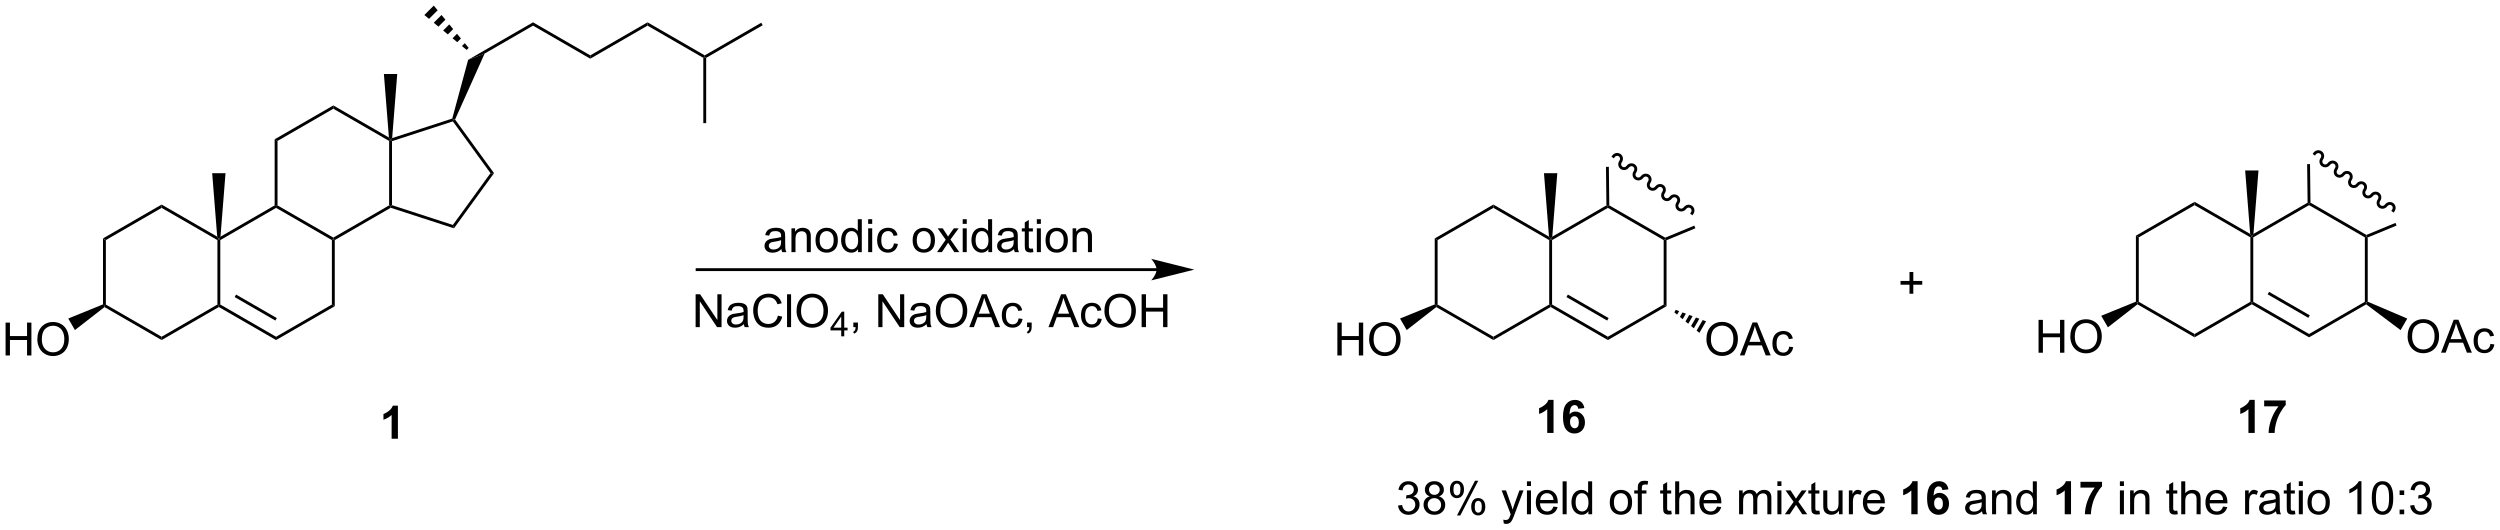 <?xml version="1.0" encoding="UTF-8"?>
<!DOCTYPE svg PUBLIC '-//W3C//DTD SVG 1.0//EN'
          'http://www.w3.org/TR/2001/REC-SVG-20010904/DTD/svg10.dtd'>
<svg stroke-dasharray="none" shape-rendering="auto" xmlns="http://www.w3.org/2000/svg" font-family="'Dialog'" text-rendering="auto" width="1024" fill-opacity="1" color-interpolation="auto" color-rendering="auto" preserveAspectRatio="xMidYMid meet" font-size="12px" viewBox="0 0 1024 217" fill="black" xmlns:xlink="http://www.w3.org/1999/xlink" stroke="black" image-rendering="auto" stroke-miterlimit="10" stroke-linecap="square" stroke-linejoin="miter" font-style="normal" stroke-width="1" height="217" stroke-dashoffset="0" font-weight="normal" stroke-opacity="1"
><!--Generated by the Batik Graphics2D SVG Generator--><defs id="genericDefs"
  /><g
  ><defs id="defs1"
    ><clipPath clipPathUnits="userSpaceOnUse" id="clipPath1"
      ><path d="M2.286 0.675 L449.723 0.675 L449.723 95.446 L2.286 95.446 L2.286 0.675 Z"
      /></clipPath
      ><clipPath clipPathUnits="userSpaceOnUse" id="clipPath2"
      ><path d="M0.147 26.988 L0.147 119.124 L435.144 119.124 L435.144 26.988 Z"
      /></clipPath
    ></defs
    ><g transform="scale(2.289,2.289) translate(-2.286,-0.675) matrix(1.029,0,0,1.029,2.134,-27.085)"
    ><path d="M18.059 68.476 L18.559 68.765 L18.559 79.976 L18.309 80.12 L18.059 79.955 Z" stroke="none" clip-path="url(#clipPath2)"
    /></g
    ><g transform="matrix(2.354,0,0,2.354,-0.347,-63.531)"
    ><path d="M18.328 80.42 L18.309 80.12 L18.559 79.976 L28.269 85.582 L28.269 86.159 Z" stroke="none" clip-path="url(#clipPath2)"
    /></g
    ><g transform="matrix(2.354,0,0,2.354,-0.347,-63.531)"
    ><path d="M28.269 86.159 L28.269 85.582 L37.978 79.976 L38.228 80.12 L38.228 80.409 Z" stroke="none" clip-path="url(#clipPath2)"
    /></g
    ><g transform="matrix(2.354,0,0,2.354,-0.347,-63.531)"
    ><path d="M38.478 79.976 L38.228 80.12 L37.978 79.976 L37.978 68.765 L38.228 68.62 L38.478 68.765 Z" stroke="none" clip-path="url(#clipPath2)"
    /></g
    ><g transform="matrix(2.354,0,0,2.354,-0.347,-63.531)"
    ><path d="M37.942 68.167 L38.228 68.62 L37.978 68.765 L28.269 63.159 L28.269 62.582 Z" stroke="none" clip-path="url(#clipPath2)"
    /></g
    ><g transform="matrix(2.354,0,0,2.354,-0.347,-63.531)"
    ><path d="M28.269 62.582 L28.269 63.159 L18.559 68.765 L18.059 68.476 Z" stroke="none" clip-path="url(#clipPath2)"
    /></g
    ><g transform="matrix(2.354,0,0,2.354,-0.347,-63.531)"
    ><path d="M48.187 86.159 L48.187 85.582 L57.897 79.976 L58.397 80.265 Z" stroke="none" clip-path="url(#clipPath2)"
    /></g
    ><g transform="matrix(2.354,0,0,2.354,-0.347,-63.531)"
    ><path d="M58.397 80.265 L57.897 79.976 L57.897 68.765 L58.147 68.62 L58.397 68.765 Z" stroke="none" clip-path="url(#clipPath2)"
    /></g
    ><g transform="matrix(2.354,0,0,2.354,-0.347,-63.531)"
    ><path d="M58.147 68.332 L58.147 68.62 L57.897 68.765 L48.187 63.159 L48.187 62.87 L48.437 62.726 Z" stroke="none" clip-path="url(#clipPath2)"
    /></g
    ><g transform="matrix(2.354,0,0,2.354,-0.347,-63.531)"
    ><path d="M47.937 62.726 L48.187 62.87 L48.187 63.159 L38.478 68.765 L38.228 68.62 L38.514 68.167 Z" stroke="none" clip-path="url(#clipPath2)"
    /></g
    ><g transform="matrix(2.354,0,0,2.354,-0.347,-63.531)"
    ><path d="M58.397 68.765 L58.147 68.62 L58.147 68.332 L67.856 62.726 L68.106 62.87 L68.134 63.143 Z" stroke="none" clip-path="url(#clipPath2)"
    /></g
    ><g transform="matrix(2.354,0,0,2.354,-0.347,-63.531)"
    ><path d="M68.356 62.689 L68.106 62.87 L67.856 62.726 L67.856 51.515 L68.106 51.37 L68.356 51.552 Z" stroke="none" clip-path="url(#clipPath2)"
    /></g
    ><g transform="matrix(2.354,0,0,2.354,-0.347,-63.531)"
    ><path d="M67.82 50.917 L68.106 51.37 L67.856 51.515 L58.147 45.909 L58.147 45.332 Z" stroke="none" clip-path="url(#clipPath2)"
    /></g
    ><g transform="matrix(2.354,0,0,2.354,-0.347,-63.531)"
    ><path d="M58.147 45.332 L58.147 45.909 L48.437 51.515 L47.937 51.226 Z" stroke="none" clip-path="url(#clipPath2)"
    /></g
    ><g transform="matrix(2.354,0,0,2.354,-0.347,-63.531)"
    ><path d="M47.937 51.226 L48.437 51.515 L48.437 62.726 L48.187 62.87 L47.937 62.726 Z" stroke="none" clip-path="url(#clipPath2)"
    /></g
    ><g transform="matrix(2.354,0,0,2.354,-0.347,-63.531)"
    ><path d="M68.134 63.143 L68.106 62.87 L68.356 62.689 L78.948 66.13 L79.138 66.718 Z" stroke="none" clip-path="url(#clipPath2)"
    /></g
    ><g transform="matrix(2.354,0,0,2.354,-0.347,-63.531)"
    ><path d="M79.138 66.718 L78.948 66.13 L85.493 57.12 L86.112 57.12 Z" stroke="none" clip-path="url(#clipPath2)"
    /></g
    ><g transform="matrix(2.354,0,0,2.354,-0.347,-63.531)"
    ><path d="M86.112 57.12 L85.493 57.12 L78.948 48.111 L79.043 47.817 L79.33 47.786 Z" stroke="none" clip-path="url(#clipPath2)"
    /></g
    ><g transform="matrix(2.354,0,0,2.354,-0.347,-63.531)"
    ><path d="M78.838 47.62 L79.043 47.817 L78.948 48.111 L68.356 51.552 L68.106 51.37 L68.384 51.017 Z" stroke="none" clip-path="url(#clipPath2)"
    /></g
    ><g transform="matrix(2.354,0,0,2.354,-0.347,-63.531)"
    ><path d="M38.514 68.167 L38.228 68.62 L37.942 68.167 L37.068 57.12 L39.388 57.12 Z" stroke="none" clip-path="url(#clipPath2)"
    /></g
    ><g transform="matrix(2.354,0,0,2.354,-0.347,-63.531)"
    ><path d="M68.384 51.017 L68.106 51.37 L67.82 50.917 L66.946 39.87 L69.266 39.87 Z" stroke="none" clip-path="url(#clipPath2)"
    /></g
    ><g transform="matrix(2.354,0,0,2.354,-0.347,-63.531)"
    ><path d="M1.119 88.845 L1.119 83.119 L1.877 83.119 L1.877 85.47 L4.854 85.47 L4.854 83.119 L5.612 83.119 L5.612 88.845 L4.854 88.845 L4.854 86.145 L1.877 86.145 L1.877 88.845 L1.119 88.845 ZM6.644 86.056 Q6.644 84.629 7.41 83.825 Q8.175 83.017 9.386 83.017 Q10.178 83.017 10.813 83.397 Q11.452 83.775 11.785 84.452 Q12.121 85.129 12.121 85.989 Q12.121 86.861 11.769 87.549 Q11.418 88.236 10.772 88.59 Q10.129 88.944 9.381 88.944 Q8.574 88.944 7.936 88.554 Q7.301 88.16 6.972 87.486 Q6.644 86.809 6.644 86.056 ZM7.426 86.067 Q7.426 87.103 7.98 87.7 Q8.537 88.293 9.379 88.293 Q10.233 88.293 10.785 87.692 Q11.34 87.09 11.34 85.986 Q11.34 85.285 11.103 84.765 Q10.866 84.244 10.41 83.957 Q9.957 83.668 9.389 83.668 Q8.584 83.668 8.004 84.223 Q7.426 84.775 7.426 86.067 Z" stroke="none" clip-path="url(#clipPath2)"
    /></g
    ><g transform="matrix(2.354,0,0,2.354,-0.347,-63.531)"
    ><path d="M18.059 79.955 L18.309 80.12 L18.328 80.42 L13.184 84.419 L12.024 82.41 Z" stroke="none" clip-path="url(#clipPath2)"
    /></g
    ><g transform="matrix(2.354,0,0,2.354,-0.347,-63.531)"
    ><path d="M79.33 47.786 L79.043 47.817 L78.838 47.62 L81.609 37.39 L84.471 36.314 Z" stroke="none" clip-path="url(#clipPath2)"
    /></g
    ><g transform="matrix(2.354,0,0,2.354,-0.347,-63.531)"
    ><path d="M81.345 35.675 L80.527 35 L81.024 34.503 L81.699 35.321 ZM79.709 34.325 L78.891 33.65 L79.674 32.867 L80.349 33.685 ZM78.073 32.975 L77.256 32.3 L78.324 31.232 L78.999 32.05 ZM76.438 31.625 L75.62 30.95 L76.974 29.596 L77.649 30.414 ZM74.802 30.275 L73.984 29.601 L75.624 27.96 L76.299 28.778 Z" stroke="none" clip-path="url(#clipPath2)"
    /></g
    ><g transform="matrix(2.354,0,0,2.354,-0.347,-63.531)"
    ><path d="M84.471 36.314 L81.609 37.39 L92.895 30.873 L92.895 31.451 Z" stroke="none" clip-path="url(#clipPath2)"
    /></g
    ><g transform="matrix(2.354,0,0,2.354,-0.347,-63.531)"
    ><path d="M92.895 31.451 L92.895 30.873 L102.855 36.623 L102.855 37.201 Z" stroke="none" clip-path="url(#clipPath2)"
    /></g
    ><g transform="matrix(2.354,0,0,2.354,-0.347,-63.531)"
    ><path d="M102.855 37.201 L102.855 36.623 L112.814 30.873 L112.814 31.451 Z" stroke="none" clip-path="url(#clipPath2)"
    /></g
    ><g transform="matrix(2.354,0,0,2.354,-0.347,-63.531)"
    ><path d="M112.814 31.451 L112.814 30.873 L122.773 36.623 L122.773 36.912 L122.523 37.056 Z" stroke="none" clip-path="url(#clipPath2)"
    /></g
    ><g transform="matrix(2.354,0,0,2.354,-0.347,-63.531)"
    ><path d="M123.023 37.056 L122.773 36.912 L122.773 36.623 L132.607 30.945 L132.857 31.378 Z" stroke="none" clip-path="url(#clipPath2)"
    /></g
    ><g transform="matrix(2.354,0,0,2.354,-0.347,-63.531)"
    ><path d="M122.523 37.056 L122.773 36.912 L123.023 37.056 L123.023 48.412 L122.523 48.412 Z" stroke="none" clip-path="url(#clipPath2)"
    /></g
    ><g transform="matrix(2.354,0,0,2.354,-0.347,-63.531)"
    ><path d="M38.228 80.409 L38.228 80.12 L38.478 79.976 L48.187 85.582 L48.187 86.159 ZM40.978 78.677 L48.062 82.767 L48.312 82.334 L41.228 78.244 Z" stroke="none" clip-path="url(#clipPath2)"
    /></g
    ><g transform="matrix(2.354,0,0,2.354,-0.347,-63.531)"
    ><path d="M69.386 103.327 L68.289 103.327 L68.289 99.189 Q67.688 99.752 66.87 100.022 L66.87 99.025 Q67.3 98.884 67.802 98.494 Q68.308 98.1 68.495 97.577 L69.386 97.577 L69.386 103.327 Z" stroke="none" clip-path="url(#clipPath2)"
    /></g
    ><g transform="matrix(2.354,0,0,2.354,-0.347,-63.531)"
    ><path d="M249.792 68.476 L250.292 68.765 L250.292 79.976 L250.042 80.12 L249.792 79.955 Z" stroke="none" clip-path="url(#clipPath2)"
    /></g
    ><g transform="matrix(2.354,0,0,2.354,-0.347,-63.531)"
    ><path d="M250.061 80.42 L250.042 80.12 L250.292 79.976 L260.002 85.582 L260.002 86.159 Z" stroke="none" clip-path="url(#clipPath2)"
    /></g
    ><g transform="matrix(2.354,0,0,2.354,-0.347,-63.531)"
    ><path d="M260.002 86.159 L260.002 85.582 L269.711 79.976 L269.961 80.12 L269.961 80.409 Z" stroke="none" clip-path="url(#clipPath2)"
    /></g
    ><g transform="matrix(2.354,0,0,2.354,-0.347,-63.531)"
    ><path d="M270.211 79.976 L269.961 80.12 L269.711 79.976 L269.711 68.765 L269.961 68.62 L270.211 68.765 Z" stroke="none" clip-path="url(#clipPath2)"
    /></g
    ><g transform="matrix(2.354,0,0,2.354,-0.347,-63.531)"
    ><path d="M269.675 68.167 L269.961 68.62 L269.711 68.765 L260.002 63.159 L260.002 62.582 Z" stroke="none" clip-path="url(#clipPath2)"
    /></g
    ><g transform="matrix(2.354,0,0,2.354,-0.347,-63.531)"
    ><path d="M260.002 62.582 L260.002 63.159 L250.292 68.765 L249.792 68.476 Z" stroke="none" clip-path="url(#clipPath2)"
    /></g
    ><g transform="matrix(2.354,0,0,2.354,-0.347,-63.531)"
    ><path d="M279.92 86.159 L279.92 85.582 L289.629 79.976 L290.129 80.265 Z" stroke="none" clip-path="url(#clipPath2)"
    /></g
    ><g transform="matrix(2.354,0,0,2.354,-0.347,-63.531)"
    ><path d="M290.129 80.265 L289.629 79.976 L289.629 68.765 L289.879 68.62 L290.129 68.787 Z" stroke="none" clip-path="url(#clipPath2)"
    /></g
    ><g transform="matrix(2.354,0,0,2.354,-0.347,-63.531)"
    ><path d="M289.897 68.342 L289.879 68.62 L289.629 68.765 L279.92 63.159 L279.92 62.87 L280.168 62.725 Z" stroke="none" clip-path="url(#clipPath2)"
    /></g
    ><g transform="matrix(2.354,0,0,2.354,-0.347,-63.531)"
    ><path d="M279.668 62.727 L279.92 62.87 L279.92 63.159 L270.211 68.765 L269.961 68.62 L270.247 68.167 Z" stroke="none" clip-path="url(#clipPath2)"
    /></g
    ><g transform="matrix(2.354,0,0,2.354,-0.347,-63.531)"
    ><path d="M280.09 56.016 L279.59 56.022 L279.668 62.727 L279.92 62.87 L280.168 62.725 L280.09 56.016 Z" stroke="none" clip-path="url(#clipPath2)"
    /></g
    ><g transform="matrix(2.354,0,0,2.354,-0.347,-63.531)"
    ><path d="M270.247 68.167 L269.961 68.62 L269.675 68.167 L268.801 57.12 L271.121 57.12 Z" stroke="none" clip-path="url(#clipPath2)"
    /></g
    ><g transform="matrix(2.354,0,0,2.354,-0.347,-63.531)"
    ><path d="M232.852 88.845 L232.852 83.119 L233.61 83.119 L233.61 85.47 L236.587 85.47 L236.587 83.119 L237.345 83.119 L237.345 88.845 L236.587 88.845 L236.587 86.145 L233.61 86.145 L233.61 88.845 L232.852 88.845 ZM238.377 86.056 Q238.377 84.629 239.143 83.825 Q239.908 83.017 241.119 83.017 Q241.911 83.017 242.546 83.397 Q243.185 83.775 243.518 84.452 Q243.854 85.129 243.854 85.989 Q243.854 86.861 243.502 87.549 Q243.151 88.236 242.505 88.59 Q241.862 88.944 241.114 88.944 Q240.307 88.944 239.669 88.554 Q239.033 88.16 238.705 87.486 Q238.377 86.809 238.377 86.056 ZM239.158 86.067 Q239.158 87.103 239.713 87.7 Q240.27 88.293 241.112 88.293 Q241.966 88.293 242.518 87.692 Q243.072 87.09 243.072 85.986 Q243.072 85.285 242.835 84.765 Q242.599 84.244 242.143 83.957 Q241.69 83.668 241.122 83.668 Q240.317 83.668 239.737 84.223 Q239.158 84.775 239.158 86.067 Z" stroke="none" clip-path="url(#clipPath2)"
    /></g
    ><g transform="matrix(2.354,0,0,2.354,-0.347,-63.531)"
    ><path d="M249.792 79.955 L250.042 80.12 L250.061 80.42 L244.917 84.419 L243.757 82.41 Z" stroke="none" clip-path="url(#clipPath2)"
    /></g
    ><g transform="matrix(2.354,0,0,2.354,-0.347,-63.531)"
    ><path d="M269.961 80.409 L269.961 80.12 L270.211 79.976 L279.92 85.582 L279.92 86.159 ZM272.711 78.677 L279.795 82.767 L280.045 82.334 L272.961 78.244 Z" stroke="none" clip-path="url(#clipPath2)"
    /></g
    ><g transform="matrix(2.354,0,0,2.354,-0.347,-63.531)"
    ><path d="M136.117 70.348 Q135.726 70.682 135.364 70.82 Q135.005 70.955 134.59 70.955 Q133.906 70.955 133.538 70.622 Q133.171 70.286 133.171 69.768 Q133.171 69.463 133.309 69.21 Q133.45 68.958 133.674 68.807 Q133.898 68.653 134.179 68.575 Q134.387 68.52 134.804 68.471 Q135.656 68.369 136.059 68.229 Q136.062 68.083 136.062 68.044 Q136.062 67.614 135.864 67.439 Q135.593 67.2 135.062 67.2 Q134.567 67.2 134.33 67.374 Q134.093 67.549 133.981 67.989 L133.294 67.895 Q133.387 67.455 133.601 67.184 Q133.817 66.911 134.223 66.765 Q134.63 66.619 135.163 66.619 Q135.695 66.619 136.025 66.744 Q136.359 66.869 136.515 67.059 Q136.671 67.247 136.734 67.536 Q136.77 67.716 136.77 68.184 L136.77 69.122 Q136.77 70.104 136.815 70.364 Q136.859 70.622 136.992 70.861 L136.257 70.861 Q136.148 70.643 136.117 70.348 ZM136.059 68.778 Q135.677 68.934 134.911 69.044 Q134.476 69.106 134.296 69.184 Q134.117 69.262 134.018 69.413 Q133.921 69.564 133.921 69.747 Q133.921 70.028 134.135 70.216 Q134.348 70.403 134.757 70.403 Q135.163 70.403 135.479 70.226 Q135.796 70.049 135.945 69.739 Q136.059 69.502 136.059 69.036 L136.059 68.778 ZM137.86 70.861 L137.86 66.713 L138.493 66.713 L138.493 67.302 Q138.949 66.619 139.813 66.619 Q140.188 66.619 140.501 66.755 Q140.816 66.887 140.972 67.106 Q141.128 67.325 141.191 67.627 Q141.23 67.822 141.23 68.309 L141.23 70.861 L140.527 70.861 L140.527 68.338 Q140.527 67.908 140.443 67.695 Q140.363 67.481 140.154 67.356 Q139.946 67.229 139.665 67.229 Q139.214 67.229 138.889 67.515 Q138.563 67.799 138.563 68.596 L138.563 70.861 L137.86 70.861 ZM142.046 68.786 Q142.046 67.635 142.687 67.08 Q143.223 66.619 143.992 66.619 Q144.848 66.619 145.39 67.179 Q145.934 67.739 145.934 68.729 Q145.934 69.528 145.692 69.989 Q145.452 70.447 144.994 70.703 Q144.536 70.955 143.992 70.955 Q143.122 70.955 142.583 70.398 Q142.046 69.838 142.046 68.786 ZM142.77 68.786 Q142.77 69.583 143.117 69.981 Q143.465 70.377 143.992 70.377 Q144.515 70.377 144.861 69.979 Q145.21 69.58 145.21 68.762 Q145.21 67.994 144.861 67.598 Q144.512 67.2 143.992 67.2 Q143.465 67.2 143.117 67.596 Q142.77 67.989 142.77 68.786 ZM149.449 70.861 L149.449 70.338 Q149.055 70.955 148.29 70.955 Q147.792 70.955 147.376 70.682 Q146.962 70.408 146.732 69.919 Q146.503 69.427 146.503 68.791 Q146.503 68.169 146.709 67.663 Q146.917 67.158 147.331 66.89 Q147.745 66.619 148.258 66.619 Q148.633 66.619 148.925 66.778 Q149.219 66.934 149.402 67.189 L149.402 65.135 L150.102 65.135 L150.102 70.861 L149.449 70.861 ZM147.227 68.791 Q147.227 69.588 147.563 69.984 Q147.899 70.377 148.355 70.377 Q148.816 70.377 149.139 69.999 Q149.462 69.622 149.462 68.848 Q149.462 67.997 149.133 67.598 Q148.805 67.2 148.324 67.2 Q147.855 67.2 147.54 67.583 Q147.227 67.966 147.227 68.791 ZM151.21 65.942 L151.21 65.135 L151.913 65.135 L151.913 65.942 L151.21 65.942 ZM151.21 70.861 L151.21 66.713 L151.913 66.713 L151.913 70.861 L151.21 70.861 ZM155.691 69.341 L156.383 69.432 Q156.269 70.145 155.803 70.552 Q155.337 70.955 154.657 70.955 Q153.805 70.955 153.287 70.398 Q152.769 69.841 152.769 68.802 Q152.769 68.13 152.99 67.627 Q153.214 67.122 153.67 66.872 Q154.126 66.619 154.66 66.619 Q155.337 66.619 155.766 66.96 Q156.196 67.302 156.316 67.932 L155.633 68.036 Q155.535 67.619 155.287 67.408 Q155.04 67.197 154.688 67.197 Q154.157 67.197 153.824 67.578 Q153.493 67.958 153.493 68.783 Q153.493 69.619 153.813 69.999 Q154.133 70.377 154.649 70.377 Q155.063 70.377 155.339 70.124 Q155.618 69.869 155.691 69.341 ZM158.945 68.786 Q158.945 67.635 159.585 67.08 Q160.122 66.619 160.89 66.619 Q161.747 66.619 162.288 67.179 Q162.833 67.739 162.833 68.729 Q162.833 69.528 162.59 69.989 Q162.351 70.447 161.893 70.703 Q161.434 70.955 160.89 70.955 Q160.02 70.955 159.481 70.398 Q158.945 69.838 158.945 68.786 ZM159.669 68.786 Q159.669 69.583 160.015 69.981 Q160.364 70.377 160.89 70.377 Q161.413 70.377 161.76 69.979 Q162.109 69.58 162.109 68.762 Q162.109 67.994 161.76 67.598 Q161.411 67.2 160.89 67.2 Q160.364 67.2 160.015 67.596 Q159.669 67.989 159.669 68.786 ZM163.188 70.861 L164.704 68.705 L163.3 66.713 L164.18 66.713 L164.816 67.684 Q164.995 67.963 165.105 68.15 Q165.277 67.893 165.423 67.692 L166.12 66.713 L166.962 66.713 L165.527 68.666 L167.071 70.861 L166.206 70.861 L165.355 69.572 L165.128 69.223 L164.04 70.861 L163.188 70.861 ZM167.66 65.942 L167.66 65.135 L168.363 65.135 L168.363 65.942 L167.66 65.942 ZM167.66 70.861 L167.66 66.713 L168.363 66.713 L168.363 70.861 L167.66 70.861 ZM172.124 70.861 L172.124 70.338 Q171.731 70.955 170.965 70.955 Q170.468 70.955 170.052 70.682 Q169.637 70.408 169.408 69.919 Q169.179 69.427 169.179 68.791 Q169.179 68.169 169.385 67.663 Q169.593 67.158 170.007 66.89 Q170.421 66.619 170.934 66.619 Q171.309 66.619 171.601 66.778 Q171.895 66.934 172.077 67.189 L172.077 65.135 L172.778 65.135 L172.778 70.861 L172.124 70.861 ZM169.903 68.791 Q169.903 69.588 170.239 69.984 Q170.575 70.377 171.031 70.377 Q171.492 70.377 171.815 69.999 Q172.137 69.622 172.137 68.848 Q172.137 67.997 171.809 67.598 Q171.481 67.2 170.999 67.2 Q170.531 67.2 170.215 67.583 Q169.903 67.966 169.903 68.791 ZM176.589 70.348 Q176.199 70.682 175.837 70.82 Q175.477 70.955 175.063 70.955 Q174.378 70.955 174.011 70.622 Q173.644 70.286 173.644 69.768 Q173.644 69.463 173.782 69.21 Q173.923 68.958 174.147 68.807 Q174.37 68.653 174.652 68.575 Q174.86 68.52 175.277 68.471 Q176.128 68.369 176.532 68.229 Q176.535 68.083 176.535 68.044 Q176.535 67.614 176.337 67.439 Q176.066 67.2 175.535 67.2 Q175.04 67.2 174.803 67.374 Q174.566 67.549 174.454 67.989 L173.766 67.895 Q173.86 67.455 174.074 67.184 Q174.29 66.911 174.696 66.765 Q175.102 66.619 175.636 66.619 Q176.167 66.619 176.498 66.744 Q176.831 66.869 176.988 67.059 Q177.144 67.247 177.206 67.536 Q177.243 67.716 177.243 68.184 L177.243 69.122 Q177.243 70.104 177.287 70.364 Q177.331 70.622 177.464 70.861 L176.73 70.861 Q176.62 70.643 176.589 70.348 ZM176.532 68.778 Q176.149 68.934 175.383 69.044 Q174.949 69.106 174.769 69.184 Q174.589 69.262 174.49 69.413 Q174.394 69.564 174.394 69.747 Q174.394 70.028 174.607 70.216 Q174.821 70.403 175.23 70.403 Q175.636 70.403 175.951 70.226 Q176.269 70.049 176.417 69.739 Q176.532 69.502 176.532 69.036 L176.532 68.778 ZM179.867 70.231 L179.968 70.854 Q179.671 70.916 179.437 70.916 Q179.054 70.916 178.843 70.796 Q178.632 70.674 178.546 70.476 Q178.46 70.278 178.46 69.645 L178.46 67.26 L177.945 67.26 L177.945 66.713 L178.46 66.713 L178.46 65.684 L179.161 65.262 L179.161 66.713 L179.867 66.713 L179.867 67.26 L179.161 67.26 L179.161 69.684 Q179.161 69.986 179.197 70.072 Q179.234 70.158 179.317 70.21 Q179.403 70.26 179.559 70.26 Q179.677 70.26 179.867 70.231 ZM180.558 65.942 L180.558 65.135 L181.261 65.135 L181.261 65.942 L180.558 65.942 ZM180.558 70.861 L180.558 66.713 L181.261 66.713 L181.261 70.861 L180.558 70.861 ZM182.07 68.786 Q182.07 67.635 182.71 67.08 Q183.247 66.619 184.015 66.619 Q184.872 66.619 185.413 67.179 Q185.958 67.739 185.958 68.729 Q185.958 69.528 185.715 69.989 Q185.476 70.447 185.018 70.703 Q184.559 70.955 184.015 70.955 Q183.145 70.955 182.606 70.398 Q182.07 69.838 182.07 68.786 ZM182.794 68.786 Q182.794 69.583 183.14 69.981 Q183.489 70.377 184.015 70.377 Q184.538 70.377 184.885 69.979 Q185.234 69.58 185.234 68.762 Q185.234 67.994 184.885 67.598 Q184.536 67.2 184.015 67.2 Q183.489 67.2 183.14 67.596 Q182.794 67.989 182.794 68.786 ZM186.782 70.861 L186.782 66.713 L187.415 66.713 L187.415 67.302 Q187.87 66.619 188.735 66.619 Q189.11 66.619 189.423 66.755 Q189.738 66.887 189.894 67.106 Q190.05 67.325 190.113 67.627 Q190.152 67.822 190.152 68.309 L190.152 70.861 L189.449 70.861 L189.449 68.338 Q189.449 67.908 189.365 67.695 Q189.285 67.481 189.076 67.356 Q188.868 67.229 188.587 67.229 Q188.136 67.229 187.811 67.515 Q187.485 67.799 187.485 68.596 L187.485 70.861 L186.782 70.861 Z" stroke="none" clip-path="url(#clipPath2)"
    /></g
    ><g transform="matrix(2.354,0,0,2.354,-0.347,-63.531)"
    ><path d="M121.186 83.913 L121.186 78.187 L121.965 78.187 L124.972 82.681 L124.972 78.187 L125.699 78.187 L125.699 83.913 L124.92 83.913 L121.913 79.413 L121.913 83.913 L121.186 83.913 ZM129.588 83.4 Q129.198 83.734 128.836 83.872 Q128.476 84.007 128.062 84.007 Q127.377 84.007 127.01 83.674 Q126.643 83.338 126.643 82.82 Q126.643 82.515 126.781 82.262 Q126.922 82.01 127.146 81.859 Q127.37 81.705 127.651 81.627 Q127.859 81.572 128.276 81.523 Q129.127 81.421 129.531 81.281 Q129.534 81.135 129.534 81.096 Q129.534 80.666 129.336 80.491 Q129.065 80.252 128.534 80.252 Q128.039 80.252 127.802 80.426 Q127.565 80.601 127.453 81.041 L126.766 80.947 Q126.859 80.507 127.073 80.236 Q127.289 79.963 127.695 79.817 Q128.101 79.671 128.635 79.671 Q129.167 79.671 129.497 79.796 Q129.831 79.921 129.987 80.111 Q130.143 80.299 130.206 80.588 Q130.242 80.767 130.242 81.236 L130.242 82.174 Q130.242 83.156 130.286 83.416 Q130.331 83.674 130.463 83.913 L129.729 83.913 Q129.62 83.695 129.588 83.4 ZM129.531 81.83 Q129.148 81.986 128.383 82.096 Q127.948 82.158 127.768 82.236 Q127.588 82.314 127.49 82.465 Q127.393 82.616 127.393 82.799 Q127.393 83.08 127.607 83.267 Q127.82 83.455 128.229 83.455 Q128.635 83.455 128.95 83.278 Q129.268 83.101 129.417 82.791 Q129.531 82.554 129.531 82.088 L129.531 81.83 ZM135.506 81.906 L136.264 82.096 Q136.027 83.031 135.407 83.523 Q134.788 84.012 133.894 84.012 Q132.967 84.012 132.387 83.635 Q131.809 83.257 131.504 82.543 Q131.202 81.827 131.202 81.007 Q131.202 80.111 131.543 79.447 Q131.887 78.781 132.517 78.434 Q133.147 78.088 133.905 78.088 Q134.764 78.088 135.35 78.525 Q135.936 78.963 136.168 79.757 L135.42 79.931 Q135.222 79.306 134.842 79.023 Q134.465 78.736 133.889 78.736 Q133.23 78.736 132.785 79.054 Q132.342 79.369 132.163 79.903 Q131.983 80.437 131.983 81.002 Q131.983 81.734 132.196 82.278 Q132.41 82.822 132.858 83.093 Q133.309 83.361 133.832 83.361 Q134.467 83.361 134.907 82.994 Q135.35 82.627 135.506 81.906 ZM137.094 83.913 L137.094 78.187 L137.797 78.187 L137.797 83.913 L137.094 83.913 ZM138.746 81.124 Q138.746 79.697 139.512 78.892 Q140.277 78.085 141.488 78.085 Q142.28 78.085 142.915 78.465 Q143.553 78.843 143.887 79.52 Q144.222 80.197 144.222 81.056 Q144.222 81.929 143.871 82.616 Q143.519 83.304 142.874 83.658 Q142.23 84.012 141.483 84.012 Q140.676 84.012 140.038 83.622 Q139.402 83.228 139.074 82.554 Q138.746 81.877 138.746 81.124 ZM139.527 81.135 Q139.527 82.171 140.082 82.767 Q140.639 83.361 141.48 83.361 Q142.334 83.361 142.887 82.76 Q143.441 82.158 143.441 81.054 Q143.441 80.353 143.204 79.833 Q142.967 79.312 142.512 79.025 Q142.059 78.736 141.491 78.736 Q140.686 78.736 140.105 79.291 Q139.527 79.843 139.527 81.135 Z" stroke="none" clip-path="url(#clipPath2)"
    /></g
    ><g transform="matrix(2.354,0,0,2.354,-0.347,-63.531)"
    ><path d="M146.52 85.513 L146.52 84.484 L144.657 84.484 L144.657 84.002 L146.618 81.218 L147.047 81.218 L147.047 84.002 L147.627 84.002 L147.627 84.484 L147.047 84.484 L147.047 85.513 L146.52 85.513 ZM146.52 84.002 L146.52 82.064 L145.176 84.002 L146.52 84.002 Z" stroke="none" clip-path="url(#clipPath2)"
    /></g
    ><g transform="matrix(2.354,0,0,2.354,-0.347,-63.531)"
    ><path d="M148.628 83.913 L148.628 83.111 L149.43 83.111 L149.43 83.913 Q149.43 84.356 149.274 84.627 Q149.118 84.898 148.777 85.046 L148.582 84.747 Q148.805 84.648 148.91 84.458 Q149.016 84.27 149.027 83.913 L148.628 83.913 ZM152.972 83.913 L152.972 78.187 L153.751 78.187 L156.759 82.681 L156.759 78.187 L157.485 78.187 L157.485 83.913 L156.707 83.913 L153.699 79.413 L153.699 83.913 L152.972 83.913 ZM161.375 83.4 Q160.984 83.734 160.622 83.872 Q160.262 84.007 159.849 84.007 Q159.164 84.007 158.796 83.674 Q158.429 83.338 158.429 82.82 Q158.429 82.515 158.567 82.262 Q158.708 82.01 158.932 81.859 Q159.156 81.705 159.437 81.627 Q159.645 81.572 160.062 81.523 Q160.914 81.421 161.317 81.281 Q161.32 81.135 161.32 81.096 Q161.32 80.666 161.122 80.491 Q160.851 80.252 160.32 80.252 Q159.825 80.252 159.588 80.426 Q159.351 80.601 159.239 81.041 L158.552 80.947 Q158.645 80.507 158.859 80.236 Q159.075 79.963 159.481 79.817 Q159.887 79.671 160.421 79.671 Q160.953 79.671 161.283 79.796 Q161.617 79.921 161.773 80.111 Q161.929 80.299 161.992 80.588 Q162.028 80.767 162.028 81.236 L162.028 82.174 Q162.028 83.156 162.072 83.416 Q162.117 83.674 162.25 83.913 L161.515 83.913 Q161.406 83.695 161.375 83.4 ZM161.317 81.83 Q160.934 81.986 160.169 82.096 Q159.734 82.158 159.554 82.236 Q159.375 82.314 159.276 82.465 Q159.179 82.616 159.179 82.799 Q159.179 83.08 159.393 83.267 Q159.606 83.455 160.015 83.455 Q160.421 83.455 160.737 83.278 Q161.054 83.101 161.203 82.791 Q161.317 82.554 161.317 82.088 L161.317 81.83 ZM162.977 81.124 Q162.977 79.697 163.743 78.892 Q164.509 78.085 165.72 78.085 Q166.511 78.085 167.147 78.465 Q167.785 78.843 168.118 79.52 Q168.454 80.197 168.454 81.056 Q168.454 81.929 168.102 82.616 Q167.751 83.304 167.105 83.658 Q166.462 84.012 165.714 84.012 Q164.907 84.012 164.269 83.622 Q163.634 83.228 163.305 82.554 Q162.977 81.877 162.977 81.124 ZM163.759 81.135 Q163.759 82.171 164.313 82.767 Q164.871 83.361 165.712 83.361 Q166.566 83.361 167.118 82.76 Q167.673 82.158 167.673 81.054 Q167.673 80.353 167.436 79.833 Q167.199 79.312 166.743 79.025 Q166.29 78.736 165.722 78.736 Q164.917 78.736 164.337 79.291 Q163.759 79.843 163.759 81.135 ZM168.799 83.913 L171 78.187 L171.817 78.187 L174.161 83.913 L173.296 83.913 L172.63 82.179 L170.234 82.179 L169.606 83.913 L168.799 83.913 ZM170.453 81.562 L172.395 81.562 L171.796 79.976 Q171.523 79.252 171.39 78.788 Q171.281 79.338 171.083 79.882 L170.453 81.562 ZM177.382 82.392 L178.075 82.484 Q177.96 83.197 177.494 83.603 Q177.028 84.007 176.349 84.007 Q175.497 84.007 174.979 83.45 Q174.46 82.892 174.46 81.853 Q174.46 81.181 174.682 80.679 Q174.906 80.174 175.362 79.924 Q175.817 79.671 176.351 79.671 Q177.028 79.671 177.458 80.012 Q177.887 80.353 178.007 80.984 L177.325 81.088 Q177.226 80.671 176.979 80.46 Q176.731 80.249 176.38 80.249 Q175.849 80.249 175.515 80.629 Q175.184 81.01 175.184 81.835 Q175.184 82.671 175.505 83.051 Q175.825 83.429 176.341 83.429 Q176.755 83.429 177.031 83.176 Q177.309 82.921 177.382 82.392 ZM178.859 83.913 L178.859 83.111 L179.661 83.111 L179.661 83.913 Q179.661 84.356 179.505 84.627 Q179.349 84.898 179.007 85.046 L178.812 84.747 Q179.036 84.648 179.14 84.458 Q179.247 84.27 179.257 83.913 L178.859 83.913 ZM182.58 83.913 L184.781 78.187 L185.599 78.187 L187.942 83.913 L187.078 83.913 L186.411 82.179 L184.015 82.179 L183.387 83.913 L182.58 83.913 ZM184.234 81.562 L186.177 81.562 L185.578 79.976 Q185.304 79.252 185.171 78.788 Q185.062 79.338 184.864 79.882 L184.234 81.562 ZM191.164 82.392 L191.856 82.484 Q191.742 83.197 191.276 83.603 Q190.809 84.007 190.13 84.007 Q189.278 84.007 188.76 83.45 Q188.242 82.892 188.242 81.853 Q188.242 81.181 188.463 80.679 Q188.687 80.174 189.143 79.924 Q189.599 79.671 190.132 79.671 Q190.809 79.671 191.239 80.012 Q191.669 80.353 191.789 80.984 L191.106 81.088 Q191.007 80.671 190.76 80.46 Q190.512 80.249 190.161 80.249 Q189.63 80.249 189.296 80.629 Q188.966 81.01 188.966 81.835 Q188.966 82.671 189.286 83.051 Q189.606 83.429 190.122 83.429 Q190.536 83.429 190.812 83.176 Q191.091 82.921 191.164 82.392 ZM192.317 81.124 Q192.317 79.697 193.083 78.892 Q193.849 78.085 195.059 78.085 Q195.851 78.085 196.487 78.465 Q197.125 78.843 197.458 79.52 Q197.794 80.197 197.794 81.056 Q197.794 81.929 197.442 82.616 Q197.091 83.304 196.445 83.658 Q195.802 84.012 195.054 84.012 Q194.247 84.012 193.609 83.622 Q192.974 83.228 192.645 82.554 Q192.317 81.877 192.317 81.124 ZM193.099 81.135 Q193.099 82.171 193.653 82.767 Q194.21 83.361 195.052 83.361 Q195.906 83.361 196.458 82.76 Q197.012 82.158 197.012 81.054 Q197.012 80.353 196.776 79.833 Q196.539 79.312 196.083 79.025 Q195.63 78.736 195.062 78.736 Q194.257 78.736 193.677 79.291 Q193.099 79.843 193.099 81.135 ZM198.792 83.913 L198.792 78.187 L199.55 78.187 L199.55 80.538 L202.527 80.538 L202.527 78.187 L203.285 78.187 L203.285 83.913 L202.527 83.913 L202.527 81.213 L199.55 81.213 L199.55 83.913 L198.792 83.913 Z" stroke="none" clip-path="url(#clipPath2)"
    /></g
    ><g transform="matrix(2.354,0,0,2.354,-0.347,-63.531)"
    ><path d="M281.544 53.602 C281.483 53.602 281.421 53.607 281.361 53.618 C281.099 53.666 280.856 53.813 280.689 54.044 L280.542 54.247 L280.947 54.539 L281.094 54.337 C281.185 54.21 281.316 54.134 281.45 54.11 C281.481 54.105 281.513 54.102 281.544 54.102 C281.646 54.102 281.747 54.131 281.836 54.196 C282.067 54.363 282.111 54.699 281.933 54.945 C281.593 55.415 281.686 56.062 282.141 56.392 C282.316 56.519 282.521 56.581 282.727 56.581 C282.788 56.581 282.849 56.575 282.91 56.564 C283.171 56.517 283.414 56.37 283.582 56.139 C283.674 56.012 283.804 55.936 283.938 55.912 C283.969 55.906 284.001 55.903 284.033 55.903 C284.134 55.903 284.235 55.933 284.324 55.997 C284.556 56.165 284.599 56.501 284.421 56.747 C284.081 57.216 284.174 57.864 284.63 58.194 C284.804 58.32 285.009 58.383 285.215 58.383 C285.276 58.383 285.337 58.377 285.398 58.366 C285.659 58.319 285.903 58.172 286.07 57.94 C286.162 57.814 286.292 57.738 286.426 57.714 C286.457 57.708 286.489 57.705 286.521 57.705 C286.622 57.705 286.723 57.735 286.812 57.799 C287.044 57.967 287.087 58.302 286.909 58.548 C286.569 59.018 286.662 59.666 287.118 59.996 C287.293 60.122 287.497 60.184 287.703 60.184 C287.764 60.184 287.825 60.179 287.886 60.168 C288.147 60.121 288.391 59.973 288.558 59.742 C288.65 59.616 288.78 59.54 288.914 59.515 C288.945 59.51 288.977 59.507 289.009 59.507 C289.11 59.507 289.211 59.536 289.3 59.601 C289.532 59.768 289.575 60.104 289.397 60.35 C289.057 60.82 289.15 61.468 289.606 61.797 C289.781 61.924 289.985 61.986 290.191 61.986 C290.252 61.986 290.314 61.981 290.374 61.97 C290.635 61.922 290.879 61.775 291.046 61.544 C291.138 61.417 291.269 61.341 291.402 61.317 C291.433 61.312 291.465 61.309 291.497 61.309 C291.598 61.309 291.7 61.338 291.788 61.403 C292.02 61.57 292.063 61.906 291.885 62.152 C291.545 62.622 291.639 63.269 292.094 63.599 C292.269 63.726 292.474 63.788 292.679 63.788 C292.74 63.788 292.802 63.782 292.863 63.771 C293.123 63.724 293.367 63.577 293.534 63.346 C293.626 63.219 293.756 63.143 293.89 63.119 C293.922 63.113 293.953 63.11 293.985 63.11 C294.086 63.11 294.188 63.14 294.276 63.204 C294.508 63.372 294.551 63.708 294.373 63.954 L294.227 64.156 L294.632 64.449 L294.779 64.246 C295.119 63.777 295.025 63.129 294.57 62.799 C294.395 62.673 294.19 62.611 293.985 62.611 C293.923 62.611 293.862 62.616 293.801 62.627 C293.541 62.674 293.297 62.822 293.13 63.052 C293.038 63.179 292.908 63.255 292.773 63.279 C292.742 63.285 292.71 63.288 292.679 63.288 C292.578 63.288 292.476 63.258 292.387 63.194 C292.156 63.027 292.112 62.691 292.29 62.445 C292.63 61.975 292.537 61.327 292.082 60.998 C291.907 60.871 291.702 60.809 291.497 60.809 C291.435 60.809 291.374 60.814 291.313 60.825 C291.052 60.873 290.808 61.02 290.641 61.251 C290.549 61.377 290.419 61.453 290.285 61.478 C290.254 61.483 290.222 61.486 290.19 61.486 C290.089 61.486 289.988 61.457 289.899 61.393 C289.668 61.225 289.624 60.889 289.802 60.643 C290.142 60.173 290.049 59.526 289.594 59.196 C289.419 59.069 289.214 59.007 289.008 59.007 C288.947 59.007 288.886 59.013 288.825 59.023 C288.564 59.071 288.32 59.218 288.153 59.449 C288.061 59.576 287.931 59.652 287.797 59.676 C287.766 59.682 287.734 59.684 287.702 59.684 C287.601 59.684 287.5 59.655 287.411 59.591 C287.179 59.423 287.136 59.087 287.314 58.841 C287.654 58.371 287.561 57.724 287.106 57.394 C286.93 57.267 286.726 57.205 286.52 57.205 C286.459 57.205 286.397 57.211 286.337 57.222 C286.076 57.269 285.832 57.416 285.665 57.648 C285.573 57.774 285.443 57.85 285.309 57.874 C285.278 57.88 285.246 57.883 285.214 57.883 C285.113 57.883 285.012 57.853 284.923 57.789 C284.691 57.621 284.648 57.285 284.826 57.039 C285.166 56.57 285.073 55.922 284.617 55.592 C284.443 55.466 284.238 55.404 284.032 55.404 C283.971 55.404 283.909 55.409 283.849 55.42 C283.588 55.467 283.344 55.614 283.177 55.846 C283.085 55.972 282.955 56.048 282.821 56.072 C282.79 56.078 282.758 56.081 282.726 56.081 C282.625 56.081 282.523 56.051 282.435 55.987 C282.203 55.82 282.16 55.484 282.338 55.238 C282.678 54.768 282.584 54.12 282.129 53.791 C281.954 53.664 281.75 53.602 281.544 53.602 Z" stroke="none" clip-path="url(#clipPath2)"
    /></g
    ><g transform="matrix(2.354,0,0,2.354,-0.347,-63.531)"
    ><path d="M290.129 68.787 L289.879 68.62 L289.897 68.342 L294.955 66.246 L295.147 66.708 Z" stroke="none" clip-path="url(#clipPath2)"
    /></g
    ><g transform="matrix(2.354,0,0,2.354,-0.347,-63.531)"
    ><path d="M201.397 73.653 L121.446 73.653 L121.196 73.653 L121.196 74.153 L121.446 74.153 L201.397 74.153 L201.647 74.153 L201.647 73.653 L201.397 73.653 ZM207.962 73.903 L200.462 72.028 C200.462 72.028 201.397 73.082 201.397 73.903 C201.397 74.724 200.462 75.778 200.462 75.778 Z" stroke="none" clip-path="url(#clipPath2)"
    /></g
    ><g transform="matrix(2.354,0,0,2.354,-0.347,-63.531)"
    ><path d="M297.067 86.036 Q297.067 84.609 297.833 83.805 Q298.598 82.997 299.809 82.997 Q300.601 82.997 301.236 83.378 Q301.874 83.755 302.208 84.432 Q302.544 85.109 302.544 85.969 Q302.544 86.841 302.192 87.529 Q301.841 88.216 301.195 88.57 Q300.551 88.924 299.804 88.924 Q298.997 88.924 298.359 88.534 Q297.723 88.141 297.395 87.466 Q297.067 86.789 297.067 86.036 ZM297.848 86.047 Q297.848 87.083 298.403 87.68 Q298.96 88.273 299.801 88.273 Q300.656 88.273 301.208 87.672 Q301.762 87.07 301.762 85.966 Q301.762 85.266 301.525 84.745 Q301.288 84.224 300.833 83.938 Q300.38 83.648 299.812 83.648 Q299.007 83.648 298.426 84.203 Q297.848 84.755 297.848 86.047 ZM302.889 88.826 L305.089 83.099 L305.907 83.099 L308.251 88.826 L307.386 88.826 L306.719 87.091 L304.324 87.091 L303.696 88.826 L302.889 88.826 ZM304.542 86.474 L306.485 86.474 L305.886 84.888 Q305.613 84.164 305.48 83.701 Q305.37 84.25 305.173 84.794 L304.542 86.474 ZM311.472 87.305 L312.165 87.396 Q312.05 88.109 311.584 88.516 Q311.118 88.919 310.438 88.919 Q309.587 88.919 309.068 88.362 Q308.55 87.805 308.55 86.766 Q308.55 86.094 308.771 85.591 Q308.995 85.086 309.451 84.836 Q309.907 84.583 310.441 84.583 Q311.118 84.583 311.548 84.924 Q311.977 85.266 312.097 85.896 L311.415 86 Q311.316 85.583 311.068 85.372 Q310.821 85.161 310.469 85.161 Q309.938 85.161 309.605 85.542 Q309.274 85.922 309.274 86.747 Q309.274 87.583 309.594 87.963 Q309.915 88.341 310.43 88.341 Q310.844 88.341 311.12 88.088 Q311.399 87.833 311.472 87.305 Z" stroke="none" clip-path="url(#clipPath2)"
    /></g
    ><g transform="matrix(2.354,0,0,2.354,-0.347,-63.531)"
    ><path d="M291.736 80.904 L292.322 81.125 L291.971 81.733 L291.486 81.337 ZM292.908 81.347 L293.493 81.568 L292.94 82.526 L292.455 82.13 ZM294.079 81.789 L294.664 82.011 L293.909 83.319 L293.424 82.923 ZM295.25 82.232 L295.836 82.453 L294.878 84.112 L294.393 83.716 ZM296.421 82.675 L297.007 82.896 L295.847 84.905 L295.362 84.509 Z" stroke="none" clip-path="url(#clipPath2)"
    /></g
    ><g transform="matrix(2.354,0,0,2.354,-0.347,-63.531)"
    ><path d="M371.799 68.001 L372.299 68.289 L372.299 79.501 L372.049 79.645 L371.799 79.479 Z" stroke="none" clip-path="url(#clipPath2)"
    /></g
    ><g transform="matrix(2.354,0,0,2.354,-0.347,-63.531)"
    ><path d="M372.067 79.944 L372.049 79.645 L372.299 79.501 L382.008 85.106 L382.008 85.684 Z" stroke="none" clip-path="url(#clipPath2)"
    /></g
    ><g transform="matrix(2.354,0,0,2.354,-0.347,-63.531)"
    ><path d="M382.008 85.684 L382.008 85.106 L391.718 79.501 L391.968 79.645 L391.968 79.934 Z" stroke="none" clip-path="url(#clipPath2)"
    /></g
    ><g transform="matrix(2.354,0,0,2.354,-0.347,-63.531)"
    ><path d="M392.218 79.501 L391.968 79.645 L391.718 79.501 L391.718 68.289 L391.968 68.145 L392.218 68.289 Z" stroke="none" clip-path="url(#clipPath2)"
    /></g
    ><g transform="matrix(2.354,0,0,2.354,-0.347,-63.531)"
    ><path d="M391.682 67.691 L391.968 68.145 L391.718 68.289 L382.008 62.684 L382.008 62.106 Z" stroke="none" clip-path="url(#clipPath2)"
    /></g
    ><g transform="matrix(2.354,0,0,2.354,-0.347,-63.531)"
    ><path d="M382.008 62.106 L382.008 62.684 L372.299 68.289 L371.799 68.001 Z" stroke="none" clip-path="url(#clipPath2)"
    /></g
    ><g transform="matrix(2.354,0,0,2.354,-0.347,-63.531)"
    ><path d="M401.927 85.684 L401.927 85.106 L411.636 79.501 L411.886 79.645 L411.87 79.943 Z" stroke="none" clip-path="url(#clipPath2)"
    /></g
    ><g transform="matrix(2.354,0,0,2.354,-0.347,-63.531)"
    ><path d="M412.136 79.482 L411.886 79.645 L411.636 79.501 L411.636 68.289 L411.886 68.145 L412.136 68.312 Z" stroke="none" clip-path="url(#clipPath2)"
    /></g
    ><g transform="matrix(2.354,0,0,2.354,-0.347,-63.531)"
    ><path d="M411.904 67.867 L411.886 68.145 L411.636 68.289 L401.927 62.684 L401.927 62.395 L402.175 62.25 Z" stroke="none" clip-path="url(#clipPath2)"
    /></g
    ><g transform="matrix(2.354,0,0,2.354,-0.347,-63.531)"
    ><path d="M401.675 62.252 L401.927 62.395 L401.927 62.684 L392.218 68.289 L391.968 68.145 L392.253 67.691 Z" stroke="none" clip-path="url(#clipPath2)"
    /></g
    ><g transform="matrix(2.354,0,0,2.354,-0.347,-63.531)"
    ><path d="M402.096 55.541 L401.596 55.546 L401.675 62.252 L401.927 62.395 L402.175 62.25 L402.096 55.541 Z" stroke="none" clip-path="url(#clipPath2)"
    /></g
    ><g transform="matrix(2.354,0,0,2.354,-0.347,-63.531)"
    ><path d="M392.253 67.691 L391.968 68.145 L391.682 67.691 L390.808 56.645 L393.128 56.645 Z" stroke="none" clip-path="url(#clipPath2)"
    /></g
    ><g transform="matrix(2.354,0,0,2.354,-0.347,-63.531)"
    ><path d="M354.859 88.37 L354.859 82.644 L355.617 82.644 L355.617 84.995 L358.594 84.995 L358.594 82.644 L359.351 82.644 L359.351 88.37 L358.594 88.37 L358.594 85.67 L355.617 85.67 L355.617 88.37 L354.859 88.37 ZM360.384 85.581 Q360.384 84.154 361.15 83.349 Q361.915 82.542 363.126 82.542 Q363.918 82.542 364.553 82.922 Q365.191 83.3 365.525 83.977 Q365.861 84.654 365.861 85.513 Q365.861 86.386 365.509 87.073 Q365.157 87.761 364.512 88.115 Q363.868 88.469 363.121 88.469 Q362.314 88.469 361.676 88.078 Q361.04 87.685 360.712 87.011 Q360.384 86.334 360.384 85.581 ZM361.165 85.591 Q361.165 86.628 361.72 87.224 Q362.277 87.818 363.118 87.818 Q363.973 87.818 364.525 87.216 Q365.079 86.615 365.079 85.511 Q365.079 84.81 364.842 84.289 Q364.605 83.769 364.15 83.482 Q363.697 83.193 363.129 83.193 Q362.324 83.193 361.743 83.748 Q361.165 84.3 361.165 85.591 Z" stroke="none" clip-path="url(#clipPath2)"
    /></g
    ><g transform="matrix(2.354,0,0,2.354,-0.347,-63.531)"
    ><path d="M371.799 79.479 L372.049 79.645 L372.067 79.944 L366.924 83.944 L365.764 81.934 Z" stroke="none" clip-path="url(#clipPath2)"
    /></g
    ><g transform="matrix(2.354,0,0,2.354,-0.347,-63.531)"
    ><path d="M391.968 79.934 L391.968 79.645 L392.218 79.501 L401.927 85.106 L401.927 85.684 ZM394.718 78.202 L401.802 82.292 L402.052 81.859 L394.968 77.769 Z" stroke="none" clip-path="url(#clipPath2)"
    /></g
    ><g transform="matrix(2.354,0,0,2.354,-0.347,-63.531)"
    ><path d="M403.551 53.126 C403.489 53.126 403.428 53.132 403.367 53.143 C403.107 53.19 402.863 53.337 402.696 53.568 L402.549 53.771 L402.954 54.064 L403.101 53.862 C403.192 53.735 403.322 53.659 403.457 53.635 C403.488 53.629 403.52 53.626 403.551 53.626 C403.652 53.626 403.754 53.656 403.843 53.72 C404.074 53.888 404.118 54.224 403.94 54.469 C403.599 54.939 403.693 55.587 404.148 55.917 C404.323 56.043 404.528 56.106 404.733 56.106 C404.795 56.106 404.856 56.1 404.917 56.089 C405.178 56.042 405.421 55.895 405.589 55.663 C405.68 55.537 405.811 55.461 405.945 55.437 C405.976 55.431 406.008 55.428 406.039 55.428 C406.14 55.428 406.242 55.458 406.331 55.522 C406.562 55.689 406.606 56.025 406.428 56.271 C406.088 56.741 406.181 57.389 406.636 57.718 C406.811 57.845 407.016 57.907 407.222 57.907 C407.283 57.907 407.344 57.902 407.405 57.891 C407.666 57.844 407.909 57.696 408.077 57.465 C408.169 57.338 408.299 57.263 408.433 57.238 C408.464 57.233 408.496 57.23 408.528 57.23 C408.629 57.23 408.73 57.259 408.819 57.323 C409.051 57.491 409.094 57.827 408.916 58.073 C408.576 58.543 408.669 59.19 409.125 59.52 C409.299 59.647 409.504 59.709 409.71 59.709 C409.771 59.709 409.832 59.703 409.893 59.693 C410.154 59.645 410.398 59.498 410.565 59.267 C410.657 59.14 410.787 59.064 410.921 59.04 C410.952 59.034 410.984 59.032 411.016 59.032 C411.117 59.032 411.218 59.061 411.307 59.125 C411.539 59.293 411.582 59.629 411.404 59.875 C411.064 60.344 411.157 60.992 411.613 61.322 C411.787 61.449 411.992 61.511 412.198 61.511 C412.259 61.511 412.321 61.505 412.381 61.494 C412.642 61.447 412.886 61.3 413.053 61.069 C413.145 60.942 413.275 60.866 413.409 60.842 C413.44 60.836 413.472 60.833 413.504 60.833 C413.605 60.833 413.707 60.863 413.795 60.927 C414.027 61.095 414.07 61.431 413.892 61.676 C413.552 62.146 413.645 62.794 414.101 63.124 C414.276 63.25 414.48 63.313 414.686 63.313 C414.747 63.313 414.809 63.307 414.869 63.296 C415.13 63.249 415.374 63.102 415.541 62.87 C415.633 62.744 415.763 62.668 415.897 62.644 C415.928 62.638 415.96 62.635 415.992 62.635 C416.093 62.635 416.194 62.664 416.283 62.729 C416.515 62.896 416.558 63.232 416.38 63.478 L416.234 63.681 L416.639 63.974 L416.785 63.771 C417.125 63.301 417.032 62.654 416.577 62.324 C416.402 62.197 416.197 62.135 415.991 62.135 C415.93 62.135 415.869 62.141 415.808 62.152 C415.547 62.199 415.303 62.346 415.136 62.577 C415.044 62.704 414.914 62.78 414.78 62.804 C414.749 62.81 414.717 62.813 414.686 62.813 C414.584 62.813 414.483 62.783 414.394 62.719 C414.163 62.551 414.119 62.215 414.297 61.969 C414.637 61.5 414.544 60.852 414.089 60.522 C413.914 60.395 413.709 60.333 413.503 60.333 C413.442 60.333 413.381 60.339 413.32 60.35 C413.059 60.397 412.815 60.544 412.648 60.775 C412.556 60.902 412.426 60.978 412.292 61.002 C412.261 61.008 412.229 61.011 412.197 61.011 C412.096 61.011 411.995 60.981 411.906 60.917 C411.674 60.749 411.631 60.414 411.809 60.168 C412.149 59.698 412.056 59.05 411.601 58.72 C411.425 58.594 411.221 58.532 411.015 58.532 C410.954 58.532 410.892 58.537 410.832 58.548 C410.571 58.595 410.327 58.742 410.16 58.974 C410.068 59.1 409.938 59.176 409.804 59.201 C409.773 59.206 409.741 59.209 409.709 59.209 C409.608 59.209 409.507 59.18 409.418 59.115 C409.186 58.948 409.143 58.612 409.321 58.366 C409.661 57.896 409.568 57.248 409.112 56.919 C408.938 56.792 408.733 56.73 408.527 56.73 C408.466 56.73 408.404 56.735 408.344 56.746 C408.083 56.794 407.839 56.941 407.672 57.172 C407.58 57.299 407.45 57.374 407.316 57.399 C407.284 57.404 407.253 57.407 407.221 57.407 C407.12 57.407 407.019 57.378 406.93 57.314 C406.698 57.146 406.655 56.81 406.833 56.564 C407.173 56.094 407.079 55.447 406.624 55.117 C406.449 54.99 406.245 54.928 406.039 54.928 C405.978 54.928 405.916 54.934 405.856 54.945 C405.594 54.992 405.351 55.139 405.184 55.37 C405.092 55.497 404.962 55.573 404.828 55.597 C404.796 55.603 404.765 55.606 404.733 55.606 C404.632 55.606 404.53 55.576 404.441 55.512 C404.21 55.344 404.166 55.008 404.345 54.762 C404.685 54.293 404.591 53.645 404.136 53.315 C403.961 53.189 403.757 53.126 403.551 53.126 Z" stroke="none" clip-path="url(#clipPath2)"
    /></g
    ><g transform="matrix(2.354,0,0,2.354,-0.347,-63.531)"
    ><path d="M412.136 68.312 L411.886 68.145 L411.904 67.867 L416.962 65.771 L417.154 66.233 Z" stroke="none" clip-path="url(#clipPath2)"
    /></g
    ><g transform="matrix(2.354,0,0,2.354,-0.347,-63.531)"
    ><path d="M419.074 85.561 Q419.074 84.134 419.84 83.329 Q420.605 82.522 421.816 82.522 Q422.608 82.522 423.243 82.902 Q423.881 83.28 424.215 83.957 Q424.55 84.634 424.55 85.493 Q424.55 86.366 424.199 87.053 Q423.847 87.741 423.202 88.095 Q422.558 88.449 421.811 88.449 Q421.004 88.449 420.366 88.058 Q419.73 87.665 419.402 86.991 Q419.074 86.314 419.074 85.561 ZM419.855 85.571 Q419.855 86.608 420.41 87.204 Q420.967 87.798 421.808 87.798 Q422.663 87.798 423.215 87.196 Q423.769 86.595 423.769 85.491 Q423.769 84.79 423.532 84.269 Q423.295 83.749 422.84 83.462 Q422.386 83.173 421.819 83.173 Q421.014 83.173 420.433 83.728 Q419.855 84.28 419.855 85.571 ZM424.896 88.35 L427.096 82.624 L427.914 82.624 L430.257 88.35 L429.393 88.35 L428.726 86.616 L426.33 86.616 L425.703 88.35 L424.896 88.35 ZM426.549 85.999 L428.492 85.999 L427.893 84.413 Q427.62 83.689 427.487 83.225 Q427.377 83.775 427.179 84.319 L426.549 85.999 ZM433.479 86.829 L434.172 86.92 Q434.057 87.634 433.591 88.04 Q433.125 88.444 432.445 88.444 Q431.594 88.444 431.075 87.887 Q430.557 87.329 430.557 86.29 Q430.557 85.618 430.778 85.116 Q431.002 84.611 431.458 84.361 Q431.914 84.108 432.448 84.108 Q433.125 84.108 433.554 84.449 Q433.984 84.79 434.104 85.42 L433.422 85.525 Q433.323 85.108 433.075 84.897 Q432.828 84.686 432.476 84.686 Q431.945 84.686 431.612 85.066 Q431.281 85.446 431.281 86.272 Q431.281 87.108 431.601 87.488 Q431.922 87.866 432.437 87.866 Q432.851 87.866 433.127 87.613 Q433.406 87.358 433.479 86.829 Z" stroke="none" clip-path="url(#clipPath2)"
    /></g
    ><g transform="matrix(2.354,0,0,2.354,-0.347,-63.531)"
    ><path d="M411.87 79.943 L411.886 79.645 L412.136 79.482 L419.014 82.421 L417.854 84.43 Z" stroke="none" clip-path="url(#clipPath2)"
    /></g
    ><g transform="matrix(2.354,0,0,2.354,-0.347,-63.531)"
    ><path d="M332.402 78.099 L332.402 76.529 L330.842 76.529 L330.842 75.873 L332.402 75.873 L332.402 74.316 L333.066 74.316 L333.066 75.873 L334.623 75.873 L334.623 76.529 L333.066 76.529 L333.066 78.099 L332.402 78.099 Z" stroke="none" clip-path="url(#clipPath2)"
    /></g
    ><g transform="matrix(2.354,0,0,2.354,-0.347,-63.531)"
    ><path d="M270.467 102.32 L269.371 102.32 L269.371 98.183 Q268.769 98.745 267.951 99.016 L267.951 98.018 Q268.381 97.878 268.884 97.487 Q269.389 97.094 269.576 96.57 L270.467 96.57 L270.467 102.32 ZM275.828 97.995 L274.765 98.112 Q274.726 97.784 274.562 97.628 Q274.398 97.472 274.135 97.472 Q273.789 97.472 273.546 97.784 Q273.307 98.097 273.244 99.086 Q273.656 98.602 274.265 98.602 Q274.953 98.602 275.442 99.125 Q275.932 99.649 275.932 100.477 Q275.932 101.354 275.416 101.888 Q274.901 102.419 274.093 102.419 Q273.226 102.419 272.666 101.745 Q272.109 101.07 272.109 99.534 Q272.109 97.961 272.69 97.266 Q273.273 96.57 274.203 96.57 Q274.854 96.57 275.281 96.935 Q275.71 97.3 275.828 97.995 ZM273.338 100.391 Q273.338 100.925 273.583 101.216 Q273.83 101.508 274.148 101.508 Q274.453 101.508 274.656 101.271 Q274.859 101.031 274.859 100.487 Q274.859 99.93 274.64 99.669 Q274.421 99.409 274.093 99.409 Q273.776 99.409 273.557 99.659 Q273.338 99.906 273.338 100.391 Z" stroke="none" clip-path="url(#clipPath2)"
    /></g
    ><g transform="matrix(2.354,0,0,2.354,-0.347,-63.531)"
    ><path d="M392.474 102.321 L391.377 102.321 L391.377 98.183 Q390.776 98.746 389.958 99.017 L389.958 98.019 Q390.388 97.879 390.89 97.488 Q391.396 97.095 391.583 96.571 L392.474 96.571 L392.474 102.321 ZM394.116 97.691 L394.116 96.673 L397.868 96.673 L397.868 97.47 Q397.405 97.925 396.923 98.782 Q396.444 99.636 396.191 100.6 Q395.939 101.564 395.944 102.321 L394.884 102.321 Q394.913 101.134 395.373 99.899 Q395.837 98.665 396.61 97.691 L394.116 97.691 Z" stroke="none" clip-path="url(#clipPath2)"
    /></g
    ><g transform="matrix(2.354,0,0,2.354,-0.347,-63.531)"
    ><path d="M243.408 114.954 L244.111 114.86 Q244.233 115.459 244.522 115.722 Q244.814 115.985 245.233 115.985 Q245.728 115.985 246.069 115.642 Q246.413 115.298 246.413 114.79 Q246.413 114.306 246.095 113.993 Q245.78 113.678 245.291 113.678 Q245.093 113.678 244.796 113.756 L244.874 113.139 Q244.944 113.147 244.986 113.147 Q245.436 113.147 245.796 112.912 Q246.155 112.678 246.155 112.189 Q246.155 111.803 245.892 111.55 Q245.632 111.295 245.218 111.295 Q244.806 111.295 244.533 111.553 Q244.259 111.811 244.181 112.327 L243.478 112.202 Q243.608 111.493 244.064 111.105 Q244.522 110.717 245.202 110.717 Q245.671 110.717 246.064 110.918 Q246.46 111.118 246.668 111.467 Q246.877 111.814 246.877 112.204 Q246.877 112.577 246.676 112.881 Q246.478 113.186 246.088 113.366 Q246.595 113.483 246.877 113.853 Q247.158 114.22 247.158 114.775 Q247.158 115.525 246.611 116.048 Q246.064 116.569 245.228 116.569 Q244.476 116.569 243.976 116.121 Q243.478 115.67 243.408 114.954 ZM248.935 113.36 Q248.498 113.202 248.287 112.905 Q248.076 112.608 248.076 112.194 Q248.076 111.569 248.524 111.144 Q248.974 110.717 249.722 110.717 Q250.472 110.717 250.927 111.152 Q251.386 111.587 251.386 112.212 Q251.386 112.61 251.175 112.907 Q250.966 113.202 250.542 113.36 Q251.068 113.532 251.344 113.915 Q251.62 114.298 251.62 114.829 Q251.62 115.564 251.099 116.066 Q250.581 116.566 249.732 116.566 Q248.886 116.566 248.365 116.064 Q247.847 115.561 247.847 114.811 Q247.847 114.251 248.128 113.876 Q248.412 113.499 248.935 113.36 ZM248.795 112.17 Q248.795 112.577 249.055 112.834 Q249.318 113.092 249.737 113.092 Q250.143 113.092 250.401 112.837 Q250.662 112.579 250.662 112.209 Q250.662 111.821 250.393 111.558 Q250.128 111.295 249.729 111.295 Q249.326 111.295 249.06 111.553 Q248.795 111.811 248.795 112.17 ZM248.568 114.814 Q248.568 115.116 248.711 115.397 Q248.854 115.678 249.136 115.832 Q249.417 115.985 249.74 115.985 Q250.245 115.985 250.573 115.662 Q250.901 115.337 250.901 114.837 Q250.901 114.329 250.563 113.999 Q250.224 113.665 249.716 113.665 Q249.222 113.665 248.893 113.993 Q248.568 114.321 248.568 114.814 ZM252.436 112.116 Q252.436 111.501 252.744 111.071 Q253.054 110.642 253.64 110.642 Q254.179 110.642 254.53 111.027 Q254.884 111.412 254.884 112.157 Q254.884 112.884 254.528 113.277 Q254.171 113.67 253.647 113.67 Q253.127 113.67 252.78 113.285 Q252.436 112.897 252.436 112.116 ZM253.658 111.126 Q253.397 111.126 253.223 111.353 Q253.048 111.579 253.048 112.186 Q253.048 112.735 253.223 112.962 Q253.4 113.186 253.658 113.186 Q253.923 113.186 254.098 112.959 Q254.272 112.733 254.272 112.131 Q254.272 111.577 254.095 111.353 Q253.921 111.126 253.658 111.126 ZM253.663 116.678 L256.796 110.642 L257.366 110.642 L254.244 116.678 L253.663 116.678 ZM256.14 115.124 Q256.14 114.506 256.447 114.079 Q256.757 113.65 257.345 113.65 Q257.884 113.65 258.239 114.035 Q258.593 114.42 258.593 115.165 Q258.593 115.892 258.233 116.285 Q257.877 116.678 257.351 116.678 Q256.83 116.678 256.483 116.29 Q256.14 115.9 256.14 115.124 ZM257.366 114.134 Q257.101 114.134 256.926 114.36 Q256.752 114.587 256.752 115.194 Q256.752 115.741 256.926 115.967 Q257.103 116.194 257.361 116.194 Q257.632 116.194 257.804 115.967 Q257.978 115.741 257.978 115.139 Q257.978 114.584 257.801 114.36 Q257.627 114.134 257.366 114.134 ZM261.804 118.066 L261.726 117.405 Q261.955 117.467 262.127 117.467 Q262.361 117.467 262.502 117.389 Q262.642 117.311 262.733 117.17 Q262.798 117.066 262.947 116.647 Q262.968 116.59 263.009 116.475 L261.437 112.319 L262.194 112.319 L263.056 114.72 Q263.226 115.178 263.358 115.681 Q263.478 115.196 263.647 114.735 L264.533 112.319 L265.236 112.319 L263.658 116.537 Q263.405 117.222 263.265 117.48 Q263.077 117.827 262.835 117.988 Q262.593 118.152 262.257 118.152 Q262.054 118.152 261.804 118.066 ZM265.837 111.548 L265.837 110.741 L266.541 110.741 L266.541 111.548 L265.837 111.548 ZM265.837 116.467 L265.837 112.319 L266.541 112.319 L266.541 116.467 L265.837 116.467 ZM270.451 115.131 L271.177 115.22 Q271.005 115.858 270.539 116.209 Q270.076 116.561 269.354 116.561 Q268.443 116.561 267.909 116.001 Q267.378 115.439 267.378 114.428 Q267.378 113.381 267.917 112.803 Q268.456 112.225 269.315 112.225 Q270.146 112.225 270.672 112.793 Q271.201 113.358 271.201 114.384 Q271.201 114.446 271.198 114.571 L268.104 114.571 Q268.144 115.256 268.49 115.621 Q268.839 115.983 269.357 115.983 Q269.745 115.983 270.019 115.78 Q270.292 115.577 270.451 115.131 ZM268.144 113.993 L270.459 113.993 Q270.412 113.47 270.193 113.209 Q269.857 112.803 269.323 112.803 Q268.839 112.803 268.508 113.129 Q268.177 113.452 268.144 113.993 ZM272.046 116.467 L272.046 110.741 L272.749 110.741 L272.749 116.467 L272.046 116.467 ZM276.529 116.467 L276.529 115.944 Q276.136 116.561 275.37 116.561 Q274.873 116.561 274.456 116.287 Q274.042 116.014 273.813 115.525 Q273.584 115.032 273.584 114.397 Q273.584 113.775 273.789 113.269 Q273.998 112.764 274.412 112.496 Q274.826 112.225 275.339 112.225 Q275.714 112.225 276.005 112.384 Q276.3 112.54 276.482 112.795 L276.482 110.741 L277.183 110.741 L277.183 116.467 L276.529 116.467 ZM274.308 114.397 Q274.308 115.194 274.644 115.59 Q274.979 115.983 275.435 115.983 Q275.896 115.983 276.219 115.605 Q276.542 115.228 276.542 114.454 Q276.542 113.603 276.214 113.204 Q275.886 112.806 275.404 112.806 Q274.935 112.806 274.62 113.189 Q274.308 113.571 274.308 114.397 ZM280.248 114.392 Q280.248 113.241 280.888 112.686 Q281.425 112.225 282.193 112.225 Q283.05 112.225 283.591 112.785 Q284.136 113.345 284.136 114.334 Q284.136 115.134 283.894 115.595 Q283.654 116.053 283.196 116.308 Q282.737 116.561 282.193 116.561 Q281.323 116.561 280.784 116.004 Q280.248 115.444 280.248 114.392 ZM280.972 114.392 Q280.972 115.189 281.318 115.587 Q281.667 115.983 282.193 115.983 Q282.716 115.983 283.063 115.584 Q283.412 115.186 283.412 114.368 Q283.412 113.6 283.063 113.204 Q282.714 112.806 282.193 112.806 Q281.667 112.806 281.318 113.202 Q280.972 113.595 280.972 114.392 ZM285.127 116.467 L285.127 112.866 L284.507 112.866 L284.507 112.319 L285.127 112.319 L285.127 111.876 Q285.127 111.459 285.202 111.256 Q285.304 110.983 285.559 110.814 Q285.814 110.642 286.275 110.642 Q286.572 110.642 286.931 110.712 L286.827 111.327 Q286.608 111.287 286.413 111.287 Q286.093 111.287 285.96 111.425 Q285.827 111.561 285.827 111.936 L285.827 112.319 L286.634 112.319 L286.634 112.866 L285.827 112.866 L285.827 116.467 L285.127 116.467 ZM290.939 115.837 L291.041 116.459 Q290.744 116.522 290.509 116.522 Q290.127 116.522 289.916 116.402 Q289.705 116.28 289.619 116.082 Q289.533 115.884 289.533 115.251 L289.533 112.866 L289.017 112.866 L289.017 112.319 L289.533 112.319 L289.533 111.29 L290.233 110.868 L290.233 112.319 L290.939 112.319 L290.939 112.866 L290.233 112.866 L290.233 115.29 Q290.233 115.592 290.27 115.678 Q290.306 115.764 290.39 115.816 Q290.476 115.866 290.632 115.866 Q290.749 115.866 290.939 115.837 ZM291.628 116.467 L291.628 110.741 L292.331 110.741 L292.331 112.795 Q292.823 112.225 293.573 112.225 Q294.034 112.225 294.373 112.407 Q294.714 112.587 294.86 112.907 Q295.005 113.228 295.005 113.837 L295.005 116.467 L294.302 116.467 L294.302 113.837 Q294.302 113.311 294.073 113.071 Q293.847 112.829 293.427 112.829 Q293.115 112.829 292.839 112.993 Q292.565 113.155 292.448 113.433 Q292.331 113.709 292.331 114.196 L292.331 116.467 L291.628 116.467 ZM298.916 115.131 L299.642 115.22 Q299.47 115.858 299.004 116.209 Q298.541 116.561 297.819 116.561 Q296.908 116.561 296.374 116.001 Q295.843 115.439 295.843 114.428 Q295.843 113.381 296.382 112.803 Q296.921 112.225 297.78 112.225 Q298.611 112.225 299.137 112.793 Q299.666 113.358 299.666 114.384 Q299.666 114.446 299.663 114.571 L296.569 114.571 Q296.608 115.256 296.955 115.621 Q297.304 115.983 297.822 115.983 Q298.21 115.983 298.483 115.78 Q298.757 115.577 298.916 115.131 ZM296.608 113.993 L298.923 113.993 Q298.877 113.47 298.658 113.209 Q298.322 112.803 297.788 112.803 Q297.304 112.803 296.973 113.129 Q296.642 113.452 296.608 113.993 ZM302.749 116.467 L302.749 112.319 L303.377 112.319 L303.377 112.9 Q303.572 112.595 303.895 112.41 Q304.22 112.225 304.634 112.225 Q305.095 112.225 305.39 112.418 Q305.687 112.608 305.806 112.952 Q306.298 112.225 307.087 112.225 Q307.705 112.225 308.035 112.566 Q308.369 112.907 308.369 113.618 L308.369 116.467 L307.671 116.467 L307.671 113.853 Q307.671 113.431 307.601 113.246 Q307.533 113.061 307.353 112.949 Q307.173 112.834 306.931 112.834 Q306.494 112.834 306.205 113.126 Q305.916 113.415 305.916 114.056 L305.916 116.467 L305.212 116.467 L305.212 113.772 Q305.212 113.303 305.041 113.069 Q304.869 112.834 304.478 112.834 Q304.181 112.834 303.929 112.991 Q303.679 113.147 303.564 113.449 Q303.452 113.749 303.452 114.314 L303.452 116.467 L302.749 116.467 ZM309.416 111.548 L309.416 110.741 L310.119 110.741 L310.119 111.548 L309.416 111.548 ZM309.416 116.467 L309.416 112.319 L310.119 112.319 L310.119 116.467 L309.416 116.467 ZM310.722 116.467 L312.237 114.311 L310.834 112.319 L311.714 112.319 L312.349 113.29 Q312.529 113.569 312.638 113.756 Q312.81 113.499 312.956 113.298 L313.654 112.319 L314.495 112.319 L313.06 114.272 L314.604 116.467 L313.74 116.467 L312.888 115.178 L312.662 114.829 L311.573 116.467 L310.722 116.467 ZM316.724 115.837 L316.826 116.459 Q316.529 116.522 316.295 116.522 Q315.912 116.522 315.701 116.402 Q315.49 116.28 315.404 116.082 Q315.318 115.884 315.318 115.251 L315.318 112.866 L314.802 112.866 L314.802 112.319 L315.318 112.319 L315.318 111.29 L316.019 110.868 L316.019 112.319 L316.724 112.319 L316.724 112.866 L316.019 112.866 L316.019 115.29 Q316.019 115.592 316.055 115.678 Q316.091 115.764 316.175 115.816 Q316.261 115.866 316.417 115.866 Q316.534 115.866 316.724 115.837 ZM320.132 116.467 L320.132 115.858 Q319.647 116.561 318.814 116.561 Q318.447 116.561 318.129 116.42 Q317.812 116.28 317.655 116.066 Q317.502 115.853 317.439 115.545 Q317.397 115.337 317.397 114.889 L317.397 112.319 L318.101 112.319 L318.101 114.618 Q318.101 115.17 318.142 115.36 Q318.21 115.639 318.423 115.798 Q318.64 115.954 318.955 115.954 Q319.272 115.954 319.548 115.793 Q319.827 115.631 319.942 115.353 Q320.056 115.071 320.056 114.54 L320.056 112.319 L320.759 112.319 L320.759 116.467 L320.132 116.467 ZM321.854 116.467 L321.854 112.319 L322.487 112.319 L322.487 112.946 Q322.729 112.506 322.933 112.366 Q323.138 112.225 323.386 112.225 Q323.74 112.225 324.107 112.452 L323.865 113.103 Q323.607 112.952 323.349 112.952 Q323.12 112.952 322.935 113.09 Q322.753 113.228 322.675 113.475 Q322.558 113.85 322.558 114.295 L322.558 116.467 L321.854 116.467 ZM327.365 115.131 L328.091 115.22 Q327.92 115.858 327.453 116.209 Q326.99 116.561 326.269 116.561 Q325.357 116.561 324.823 116.001 Q324.292 115.439 324.292 114.428 Q324.292 113.381 324.831 112.803 Q325.37 112.225 326.229 112.225 Q327.06 112.225 327.586 112.793 Q328.115 113.358 328.115 114.384 Q328.115 114.446 328.112 114.571 L325.019 114.571 Q325.058 115.256 325.404 115.621 Q325.753 115.983 326.271 115.983 Q326.659 115.983 326.933 115.78 Q327.206 115.577 327.365 115.131 ZM325.058 113.993 L327.373 113.993 Q327.326 113.47 327.107 113.209 Q326.771 112.803 326.237 112.803 Q325.753 112.803 325.422 113.129 Q325.091 113.452 325.058 113.993 Z" stroke="none" clip-path="url(#clipPath2)"
    /></g
    ><g transform="matrix(2.354,0,0,2.354,-0.347,-63.531)"
    ><path d="M333.818 116.467 L332.722 116.467 L332.722 112.329 Q332.12 112.892 331.302 113.162 L331.302 112.165 Q331.732 112.025 332.235 111.634 Q332.74 111.241 332.927 110.717 L333.818 110.717 L333.818 116.467 ZM339.179 112.142 L338.116 112.259 Q338.077 111.931 337.913 111.775 Q337.749 111.618 337.486 111.618 Q337.14 111.618 336.897 111.931 Q336.658 112.243 336.595 113.233 Q337.007 112.749 337.616 112.749 Q338.304 112.749 338.793 113.272 Q339.283 113.795 339.283 114.624 Q339.283 115.501 338.767 116.035 Q338.252 116.566 337.444 116.566 Q336.577 116.566 336.017 115.892 Q335.46 115.217 335.46 113.681 Q335.46 112.108 336.041 111.412 Q336.624 110.717 337.554 110.717 Q338.205 110.717 338.632 111.082 Q339.062 111.446 339.179 112.142 ZM336.689 114.537 Q336.689 115.071 336.934 115.363 Q337.181 115.655 337.499 115.655 Q337.804 115.655 338.007 115.418 Q338.21 115.178 338.21 114.634 Q338.21 114.077 337.991 113.816 Q337.772 113.556 337.444 113.556 Q337.127 113.556 336.908 113.806 Q336.689 114.053 336.689 114.537 Z" stroke="none" clip-path="url(#clipPath2)"
    /></g
    ><g transform="matrix(2.354,0,0,2.354,-0.347,-63.531)"
    ><path d="M345.025 115.954 Q344.634 116.287 344.272 116.425 Q343.913 116.561 343.499 116.561 Q342.814 116.561 342.447 116.228 Q342.08 115.892 342.08 115.374 Q342.08 115.069 342.218 114.816 Q342.358 114.564 342.582 114.412 Q342.806 114.259 343.087 114.181 Q343.296 114.126 343.712 114.077 Q344.564 113.975 344.968 113.834 Q344.97 113.689 344.97 113.65 Q344.97 113.22 344.772 113.045 Q344.502 112.806 343.97 112.806 Q343.476 112.806 343.239 112.98 Q343.002 113.155 342.89 113.595 L342.202 113.501 Q342.296 113.061 342.509 112.79 Q342.726 112.517 343.132 112.371 Q343.538 112.225 344.072 112.225 Q344.603 112.225 344.934 112.35 Q345.267 112.475 345.423 112.665 Q345.58 112.853 345.642 113.142 Q345.679 113.321 345.679 113.79 L345.679 114.728 Q345.679 115.709 345.723 115.97 Q345.767 116.228 345.9 116.467 L345.166 116.467 Q345.056 116.249 345.025 115.954 ZM344.968 114.384 Q344.585 114.54 343.819 114.65 Q343.384 114.712 343.205 114.79 Q343.025 114.868 342.926 115.019 Q342.83 115.17 342.83 115.353 Q342.83 115.634 343.043 115.821 Q343.257 116.009 343.666 116.009 Q344.072 116.009 344.387 115.832 Q344.705 115.655 344.853 115.345 Q344.968 115.108 344.968 114.642 L344.968 114.384 ZM346.769 116.467 L346.769 112.319 L347.401 112.319 L347.401 112.907 Q347.857 112.225 348.722 112.225 Q349.097 112.225 349.409 112.36 Q349.724 112.493 349.88 112.712 Q350.037 112.931 350.099 113.233 Q350.138 113.428 350.138 113.915 L350.138 116.467 L349.435 116.467 L349.435 113.944 Q349.435 113.514 349.352 113.3 Q349.271 113.087 349.063 112.962 Q348.854 112.834 348.573 112.834 Q348.123 112.834 347.797 113.121 Q347.472 113.405 347.472 114.202 L347.472 116.467 L346.769 116.467 ZM353.908 116.467 L353.908 115.944 Q353.515 116.561 352.749 116.561 Q352.252 116.561 351.835 116.287 Q351.421 116.014 351.192 115.525 Q350.962 115.032 350.962 114.397 Q350.962 113.775 351.168 113.269 Q351.377 112.764 351.791 112.496 Q352.205 112.225 352.718 112.225 Q353.093 112.225 353.384 112.384 Q353.679 112.54 353.861 112.795 L353.861 110.741 L354.562 110.741 L354.562 116.467 L353.908 116.467 ZM351.687 114.397 Q351.687 115.194 352.022 115.59 Q352.358 115.983 352.814 115.983 Q353.275 115.983 353.598 115.605 Q353.921 115.228 353.921 114.454 Q353.921 113.603 353.593 113.204 Q353.265 112.806 352.783 112.806 Q352.314 112.806 351.999 113.189 Q351.687 113.571 351.687 114.397 Z" stroke="none" clip-path="url(#clipPath2)"
    /></g
    ><g transform="matrix(2.354,0,0,2.354,-0.347,-63.531)"
    ><path d="M360.509 116.467 L359.413 116.467 L359.413 112.329 Q358.812 112.892 357.994 113.162 L357.994 112.165 Q358.423 112.025 358.926 111.634 Q359.431 111.241 359.619 110.717 L360.509 110.717 L360.509 116.467 ZM362.151 111.837 L362.151 110.819 L365.904 110.819 L365.904 111.616 Q365.44 112.071 364.959 112.928 Q364.479 113.782 364.227 114.746 Q363.974 115.709 363.979 116.467 L362.92 116.467 Q362.948 115.28 363.409 114.045 Q363.873 112.811 364.646 111.837 L362.151 111.837 Z" stroke="none" clip-path="url(#clipPath2)"
    /></g
    ><g transform="matrix(2.354,0,0,2.354,-0.347,-63.531)"
    ><path d="M369.013 111.548 L369.013 110.741 L369.716 110.741 L369.716 111.548 L369.013 111.548 ZM369.013 116.467 L369.013 112.319 L369.716 112.319 L369.716 116.467 L369.013 116.467 ZM370.788 116.467 L370.788 112.319 L371.421 112.319 L371.421 112.907 Q371.877 112.225 372.741 112.225 Q373.116 112.225 373.429 112.36 Q373.744 112.493 373.9 112.712 Q374.056 112.931 374.119 113.233 Q374.158 113.428 374.158 113.915 L374.158 116.467 L373.455 116.467 L373.455 113.944 Q373.455 113.514 373.371 113.3 Q373.291 113.087 373.082 112.962 Q372.874 112.834 372.593 112.834 Q372.142 112.834 371.817 113.121 Q371.491 113.405 371.491 114.202 L371.491 116.467 L370.788 116.467 ZM378.994 115.837 L379.095 116.459 Q378.798 116.522 378.564 116.522 Q378.181 116.522 377.97 116.402 Q377.759 116.28 377.673 116.082 Q377.587 115.884 377.587 115.251 L377.587 112.866 L377.072 112.866 L377.072 112.319 L377.587 112.319 L377.587 111.29 L378.288 110.868 L378.288 112.319 L378.994 112.319 L378.994 112.866 L378.288 112.866 L378.288 115.29 Q378.288 115.592 378.325 115.678 Q378.361 115.764 378.444 115.816 Q378.53 115.866 378.687 115.866 Q378.804 115.866 378.994 115.837 ZM379.683 116.467 L379.683 110.741 L380.386 110.741 L380.386 112.795 Q380.878 112.225 381.628 112.225 Q382.089 112.225 382.427 112.407 Q382.769 112.587 382.914 112.907 Q383.06 113.228 383.06 113.837 L383.06 116.467 L382.357 116.467 L382.357 113.837 Q382.357 113.311 382.128 113.071 Q381.901 112.829 381.482 112.829 Q381.17 112.829 380.894 112.993 Q380.62 113.155 380.503 113.433 Q380.386 113.709 380.386 114.196 L380.386 116.467 L379.683 116.467 ZM386.97 115.131 L387.697 115.22 Q387.525 115.858 387.059 116.209 Q386.595 116.561 385.874 116.561 Q384.962 116.561 384.429 116.001 Q383.897 115.439 383.897 114.428 Q383.897 113.381 384.437 112.803 Q384.976 112.225 385.835 112.225 Q386.666 112.225 387.192 112.793 Q387.72 113.358 387.72 114.384 Q387.72 114.446 387.718 114.571 L384.624 114.571 Q384.663 115.256 385.009 115.621 Q385.358 115.983 385.877 115.983 Q386.265 115.983 386.538 115.78 Q386.812 115.577 386.97 115.131 ZM384.663 113.993 L386.978 113.993 Q386.931 113.47 386.712 113.209 Q386.377 112.803 385.843 112.803 Q385.358 112.803 385.028 113.129 Q384.697 113.452 384.663 113.993 ZM390.796 116.467 L390.796 112.319 L391.429 112.319 L391.429 112.946 Q391.671 112.506 391.874 112.366 Q392.08 112.225 392.327 112.225 Q392.681 112.225 393.048 112.452 L392.806 113.103 Q392.548 112.952 392.291 112.952 Q392.062 112.952 391.877 113.09 Q391.694 113.228 391.616 113.475 Q391.499 113.85 391.499 114.295 L391.499 116.467 L390.796 116.467 ZM396.173 115.954 Q395.783 116.287 395.421 116.425 Q395.062 116.561 394.647 116.561 Q393.962 116.561 393.595 116.228 Q393.228 115.892 393.228 115.374 Q393.228 115.069 393.366 114.816 Q393.507 114.564 393.731 114.412 Q393.955 114.259 394.236 114.181 Q394.444 114.126 394.861 114.077 Q395.712 113.975 396.116 113.834 Q396.119 113.689 396.119 113.65 Q396.119 113.22 395.921 113.045 Q395.65 112.806 395.119 112.806 Q394.624 112.806 394.387 112.98 Q394.15 113.155 394.038 113.595 L393.351 113.501 Q393.444 113.061 393.658 112.79 Q393.874 112.517 394.28 112.371 Q394.687 112.225 395.22 112.225 Q395.752 112.225 396.082 112.35 Q396.416 112.475 396.572 112.665 Q396.728 112.853 396.791 113.142 Q396.827 113.321 396.827 113.79 L396.827 114.728 Q396.827 115.709 396.871 115.97 Q396.916 116.228 397.048 116.467 L396.314 116.467 Q396.205 116.249 396.173 115.954 ZM396.116 114.384 Q395.733 114.54 394.968 114.65 Q394.533 114.712 394.353 114.79 Q394.173 114.868 394.075 115.019 Q393.978 115.17 393.978 115.353 Q393.978 115.634 394.192 115.821 Q394.405 116.009 394.814 116.009 Q395.22 116.009 395.535 115.832 Q395.853 115.655 396.002 115.345 Q396.116 115.108 396.116 114.642 L396.116 114.384 ZM399.451 115.837 L399.552 116.459 Q399.255 116.522 399.021 116.522 Q398.638 116.522 398.427 116.402 Q398.216 116.28 398.13 116.082 Q398.045 115.884 398.045 115.251 L398.045 112.866 L397.529 112.866 L397.529 112.319 L398.045 112.319 L398.045 111.29 L398.745 110.868 L398.745 112.319 L399.451 112.319 L399.451 112.866 L398.745 112.866 L398.745 115.29 Q398.745 115.592 398.781 115.678 Q398.818 115.764 398.901 115.816 Q398.987 115.866 399.144 115.866 Q399.261 115.866 399.451 115.837 ZM400.142 111.548 L400.142 110.741 L400.845 110.741 L400.845 111.548 L400.142 111.548 ZM400.142 116.467 L400.142 112.319 L400.845 112.319 L400.845 116.467 L400.142 116.467 ZM401.654 114.392 Q401.654 113.241 402.295 112.686 Q402.831 112.225 403.599 112.225 Q404.456 112.225 404.998 112.785 Q405.542 113.345 405.542 114.334 Q405.542 115.134 405.3 115.595 Q405.06 116.053 404.602 116.308 Q404.144 116.561 403.599 116.561 Q402.729 116.561 402.19 116.004 Q401.654 115.444 401.654 114.392 ZM402.378 114.392 Q402.378 115.189 402.724 115.587 Q403.073 115.983 403.599 115.983 Q404.123 115.983 404.469 115.584 Q404.818 115.186 404.818 114.368 Q404.818 113.6 404.469 113.204 Q404.12 112.806 403.599 112.806 Q403.073 112.806 402.724 113.202 Q402.378 113.595 402.378 114.392 ZM411.042 116.467 L410.339 116.467 L410.339 111.985 Q410.084 112.228 409.672 112.47 Q409.261 112.712 408.933 112.834 L408.933 112.155 Q409.521 111.876 409.961 111.483 Q410.404 111.087 410.589 110.717 L411.042 110.717 L411.042 116.467 ZM412.843 113.642 Q412.843 112.626 413.051 112.009 Q413.259 111.389 413.671 111.053 Q414.085 110.717 414.71 110.717 Q415.171 110.717 415.517 110.902 Q415.866 111.087 416.093 111.439 Q416.319 111.787 416.447 112.29 Q416.577 112.79 416.577 113.642 Q416.577 114.65 416.369 115.269 Q416.163 115.889 415.749 116.228 Q415.337 116.566 414.71 116.566 Q413.882 116.566 413.408 115.97 Q412.843 115.256 412.843 113.642 ZM413.564 113.642 Q413.564 115.053 413.895 115.519 Q414.226 115.985 414.71 115.985 Q415.194 115.985 415.522 115.517 Q415.853 115.048 415.853 113.642 Q415.853 112.228 415.522 111.764 Q415.194 111.298 414.702 111.298 Q414.218 111.298 413.929 111.709 Q413.564 112.233 413.564 113.642 ZM417.683 113.118 L417.683 112.319 L418.482 112.319 L418.482 113.118 L417.683 113.118 ZM417.683 116.467 L417.683 115.665 L418.482 115.665 L418.482 116.467 L417.683 116.467 ZM419.517 114.954 L420.22 114.86 Q420.343 115.459 420.632 115.722 Q420.923 115.985 421.343 115.985 Q421.837 115.985 422.179 115.642 Q422.522 115.298 422.522 114.79 Q422.522 114.306 422.205 113.993 Q421.89 113.678 421.4 113.678 Q421.202 113.678 420.905 113.756 L420.983 113.139 Q421.054 113.147 421.095 113.147 Q421.546 113.147 421.905 112.912 Q422.265 112.678 422.265 112.189 Q422.265 111.803 422.002 111.55 Q421.741 111.295 421.327 111.295 Q420.916 111.295 420.642 111.553 Q420.369 111.811 420.291 112.327 L419.587 112.202 Q419.718 111.493 420.173 111.105 Q420.632 110.717 421.312 110.717 Q421.78 110.717 422.173 110.918 Q422.569 111.118 422.778 111.467 Q422.986 111.814 422.986 112.204 Q422.986 112.577 422.785 112.881 Q422.587 113.186 422.197 113.366 Q422.705 113.483 422.986 113.853 Q423.267 114.22 423.267 114.775 Q423.267 115.525 422.72 116.048 Q422.173 116.569 421.337 116.569 Q420.585 116.569 420.085 116.121 Q419.587 115.67 419.517 114.954 Z" stroke="none" clip-path="url(#clipPath2)"
    /></g
  ></g
></svg
>
